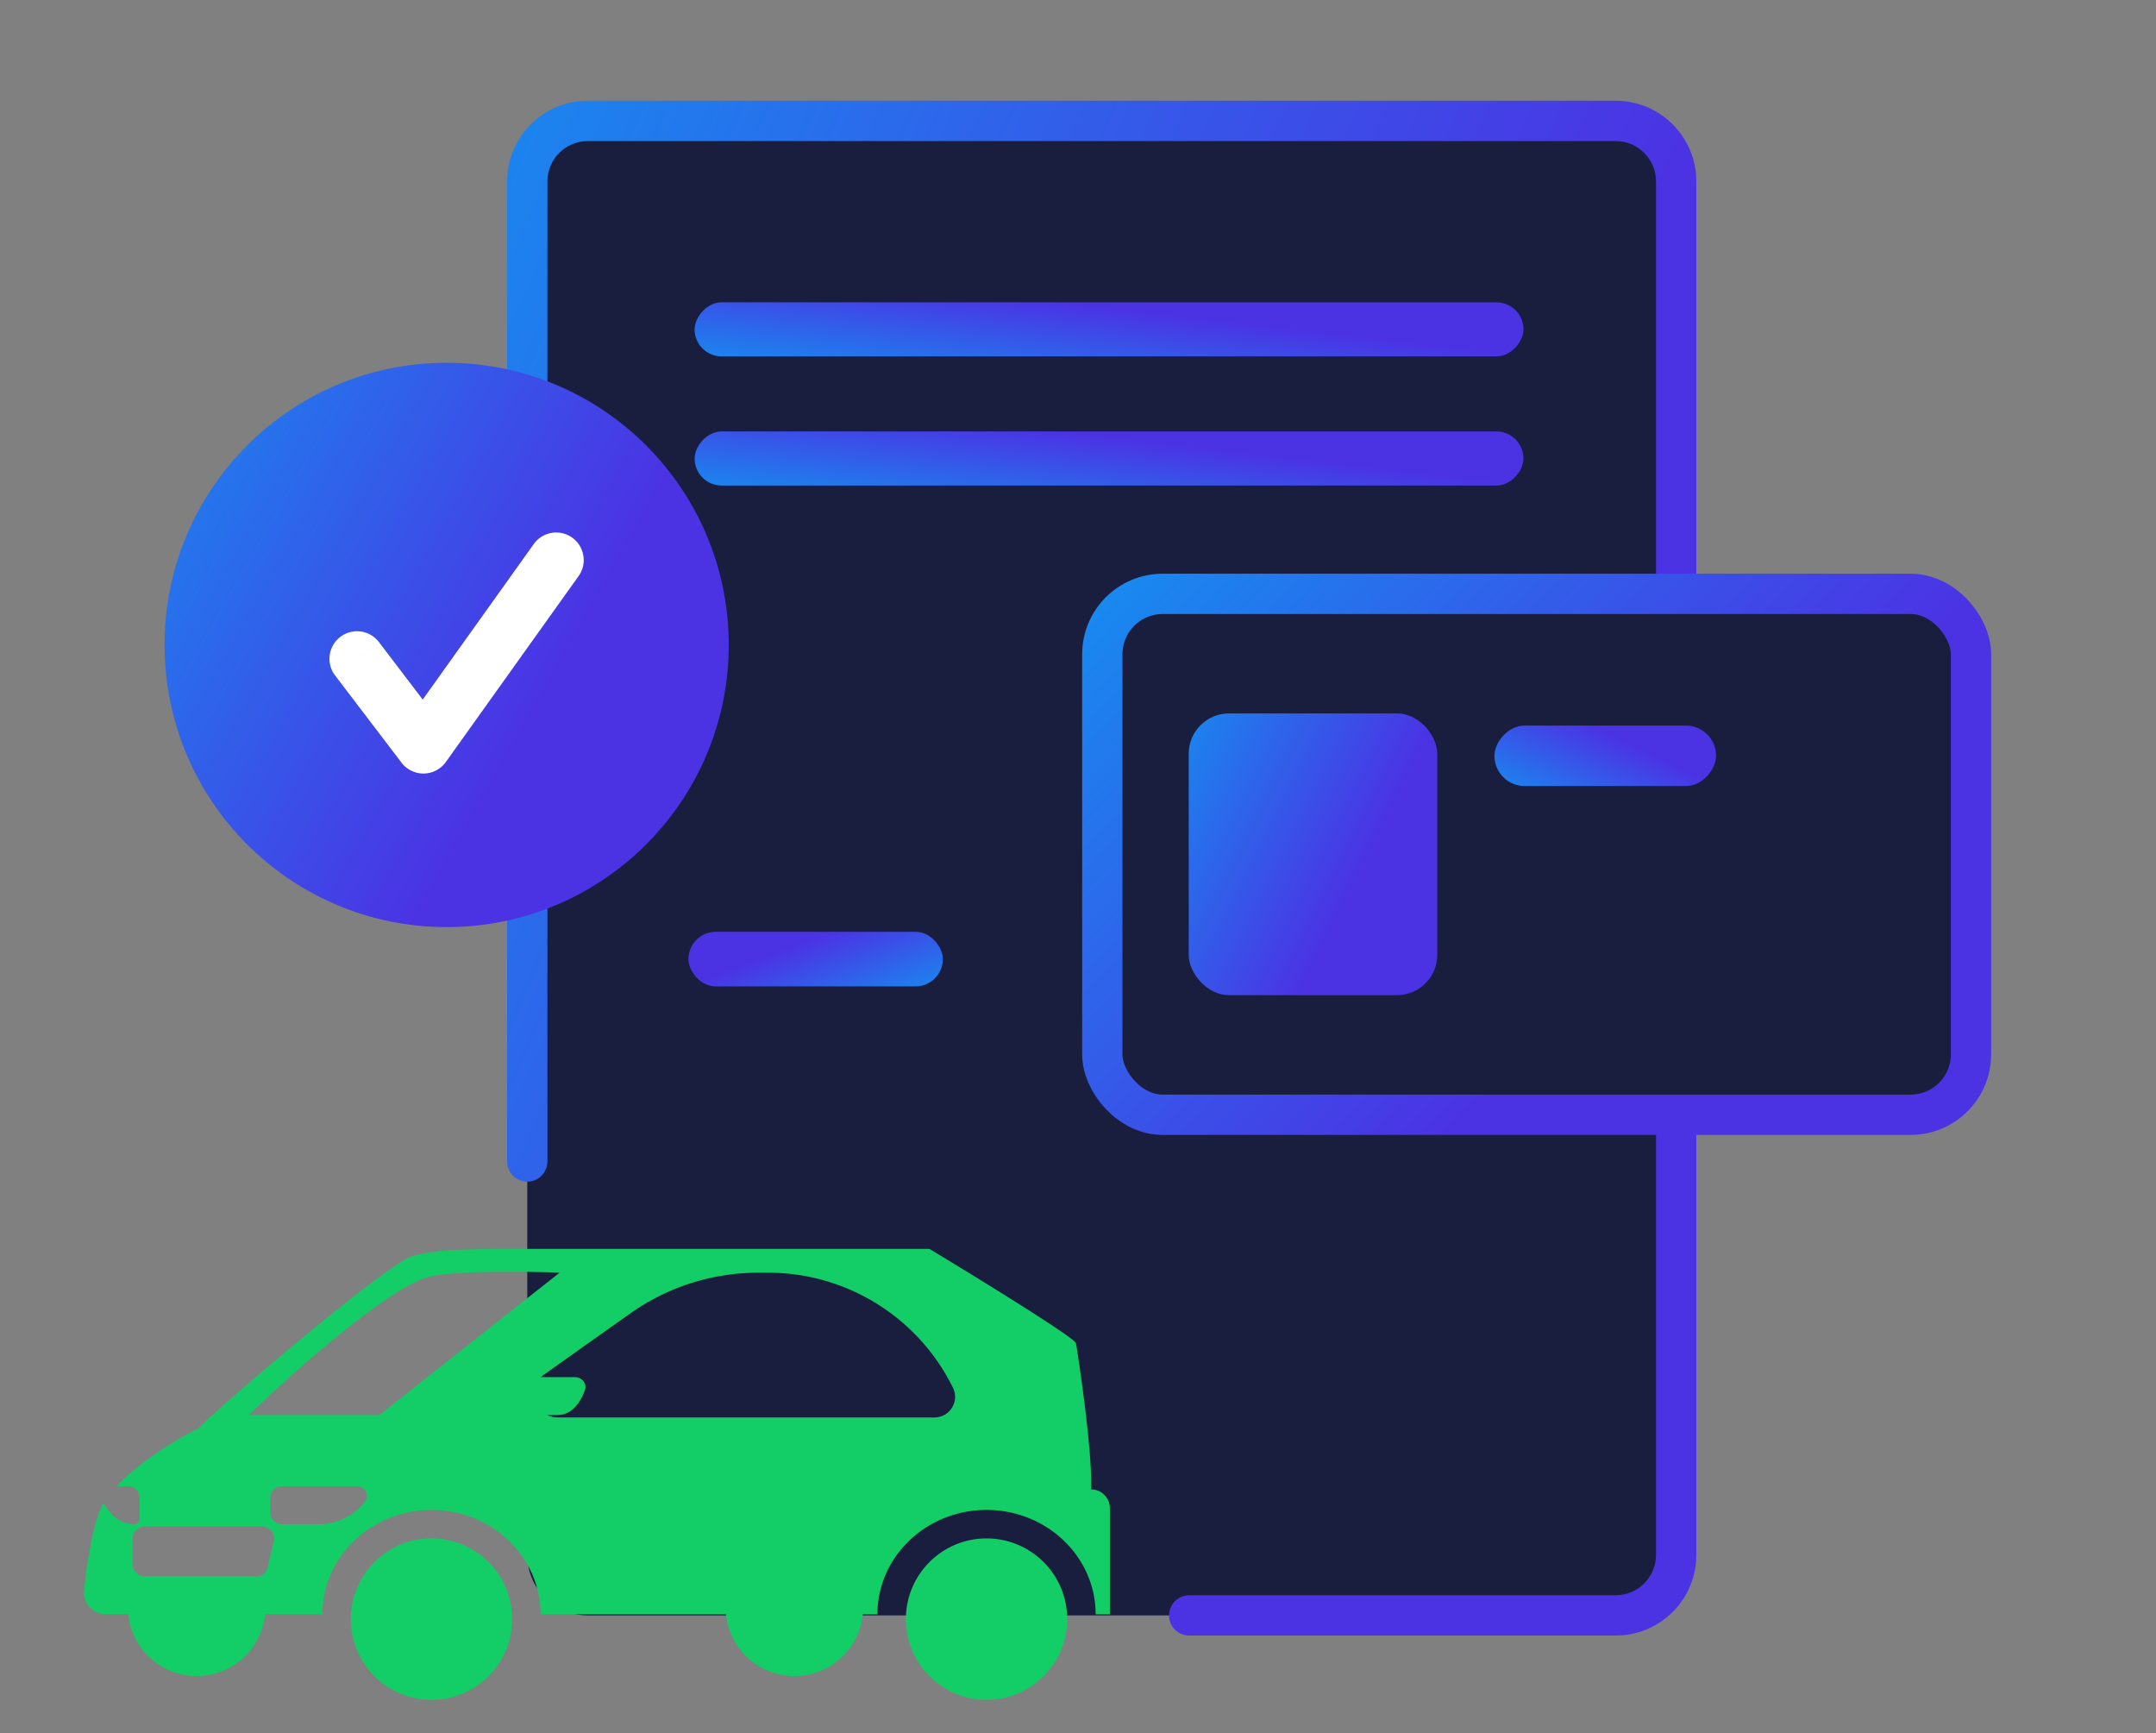 <svg xmlns="http://www.w3.org/2000/svg" width="107" height="86" fill="none"><rect width="100%" height="100%" fill="#808080" stroke="none"/><g clip-path="url(#a)"><path fill="#1A1E3E" d="M80.187 6h-51.02c-1.657 0-3 1.343-3 3v68.15c0 1.657 1.343 3 3 3h51.02c1.657 0 3-1.343 3-3V9c0-1.657-1.343-3-3-3Z"/><path fill="url(#b)" d="M80.187 5h-51.02c-2.21 0-4 1.79-4 4v48.63c0 .55.45 1 1 1s1-.45 1-1V9c0-1.1.9-2 2-2h51.02c1.1 0 2 .9 2 2v68.15c0 1.1-.9 2-2 2h-21.17c-.55 0-1 .45-1 1s.45 1 1 1h21.17c2.21 0 4-1.79 4-4V9c0-2.21-1.79-4-4-4Z"/></g><path fill="#13CE66" fill-rule="evenodd" d="M6.364 80.097H5.28c-.647 0-1.166-.525-1.106-1.17.129-1.375.438-3.25.879-4.211a2.005 2.005 0 0 1 .065-.128l.342.44a1.54 1.54 0 0 0 1.216.596.257.257 0 0 0 .257-.257v-1.041a.586.586 0 0 0-.586-.586h-.573c1.075-1.122 2.943-2.346 4.118-2.884-.118-.117 9.286-8.183 10.581-8.536 1.082-.295 2.167-.316 3.275-.338.218-.004.437-.009.657-.015h21.723c1.148.689 7.205 4.371 7.269 4.679.078.373.843 5.458.749 7.252a.936.936 0 0 1 .936.936v5.263h-.706c-.001-2.86-2.425-5.179-5.415-5.179-2.99 0-5.415 2.318-5.415 5.179h-.724c-.176 1.72-1.629 3.062-3.396 3.062-1.767 0-3.22-1.342-3.396-3.062h-9.2c-.001-2.86-2.425-5.179-5.415-5.179s-5.415 2.318-5.415 5.179h-2.843c-.176 1.72-1.629 3.062-3.396 3.062-1.767 0-3.22-1.342-3.396-3.062Zm40.015-9.769H27.682c-.195 0-.37-.043-.522-.117h.492c.742 0 1.165-.643 1.375-1.239.117-.333-.156-.644-.509-.644h-1.668a1.273 1.273 0 0 1 .153-.128l4.263-3.024a11.007 11.007 0 0 1 6.368-2.029h.491c3.894 0 7.45 2.214 9.169 5.708.334.679-.16 1.473-.917 1.473ZM18.824 70.21h-6.475c2.623-2.543 6.946-6.255 8.829-6.828 1.295-.394 5.808-.275 6.593-.235l-8.947 7.064Zm-6.113 8.005H7.167a.586.586 0 0 1-.586-.586v-1.3a.586.586 0 0 1 .586-.586h5.853c.379 0 .658.353.57.722l-.309 1.3a.586.586 0 0 1-.57.45Zm1.283-2.59h1.843a2.872 2.872 0 0 0 2.269-1.111c.244-.315.02-.772-.378-.772h-3.734a.586.586 0 0 0-.586.586v.712a.586.586 0 0 0 .586.586Zm34.967 8.712c2.211 0 4.003-1.792 4.003-4.003 0-2.211-1.792-4.003-4.003-4.003-2.211 0-4.003 1.792-4.003 4.003 0 2.211 1.792 4.003 4.003 4.003Zm-27.548 0c2.211 0 4.003-1.792 4.003-4.003 0-2.211-1.792-4.003-4.003-4.003-2.211 0-4.003 1.792-4.003 4.003 0 2.211 1.792 4.003 4.003 4.003Z" clip-rule="evenodd"/><rect width="43.113" height="25.846" x="54.706" y="29.465" fill="#1A1E3E" stroke="url(#c)" stroke-width="2" rx="3"/><rect width="11" height="3" fill="url(#d)" rx="1.5" transform="matrix(1 0 0 -1 74.167 39)"/><rect width="12.334" height="13.978" x="58.995" y="35.398" fill="url(#e)" rx="2"/><circle cx="22.167" cy="32" r="14" fill="url(#f)"/><path fill="#fff" d="M18.807 31.86c-.458-.601-1.315-.717-1.916-.259s-.717 1.315-.259 1.916l2.175-1.657Zm2.207 5.152-1.087.829a1.367 1.367 0 0 0 2.2-.034l-1.113-.795Zm7.701-8.429c.439-.614.296-1.468-.318-1.907-.614-.439-1.468-.297-1.907.318l2.225 1.589Zm-12.082 4.934 3.294 4.324 2.175-1.657-3.294-4.324-2.175 1.657Zm5.494 4.29 6.588-9.224-2.225-1.589-6.588 9.224 2.225 1.589Z"/><rect width="41.135" height="2.683" fill="url(#g)" rx="1.341" transform="matrix(1 0 0 -1 34.473 24.09)"/><rect width="41.135" height="2.683" fill="url(#h)" rx="1.341" transform="matrix(1 0 0 -1 34.473 17.683)"/><rect width="12.627" height="2.706" x="46.793" y="48.94" fill="url(#i)" rx="1.353" transform="rotate(180 46.793 48.94)"/><defs><linearGradient id="b" x1="-9.262" x2="66.361" y1="41.666" y2="74.945" gradientUnits="userSpaceOnUse"><stop stop-color="#0C9FF2"/><stop offset=".859" stop-color="#4B33E4"/></linearGradient><linearGradient id="c" x1="31.724" x2="63.832" y1="41.947" y2="73.379" gradientUnits="userSpaceOnUse"><stop stop-color="#0C9FF2"/><stop offset=".859" stop-color="#4B33E4"/></linearGradient><linearGradient id="d" x1="-6.417" x2="-3.263" y1="1.444" y2="8.011" gradientUnits="userSpaceOnUse"><stop stop-color="#0C9FF2"/><stop offset=".859" stop-color="#4B33E4"/></linearGradient><linearGradient id="e" x1="51.801" x2="66.88" y1="42.129" y2="49.683" gradientUnits="userSpaceOnUse"><stop stop-color="#0C9FF2"/><stop offset=".859" stop-color="#4B33E4"/></linearGradient><linearGradient id="f" x1="-8.167" x2="24.217" y1="31.482" y2="49.869" gradientUnits="userSpaceOnUse"><stop stop-color="#0C9FF2"/><stop offset=".859" stop-color="#4B33E4"/></linearGradient><linearGradient id="g" x1="-23.995" x2="-23.176" y1="1.292" y2="8.424" gradientUnits="userSpaceOnUse"><stop stop-color="#0C9FF2"/><stop offset=".859" stop-color="#4B33E4"/></linearGradient><linearGradient id="h" x1="-23.995" x2="-23.176" y1="1.292" y2="8.424" gradientUnits="userSpaceOnUse"><stop stop-color="#0C9FF2"/><stop offset=".859" stop-color="#4B33E4"/></linearGradient><linearGradient id="i" x1="39.428" x2="41.835" y1="50.242" y2="56.622" gradientUnits="userSpaceOnUse"><stop stop-color="#0C9FF2"/><stop offset=".859" stop-color="#4B33E4"/></linearGradient><clipPath id="a"><path fill="#fff" d="M25.167 5h59.02v76.15h-59.02z"/></clipPath></defs></svg>
